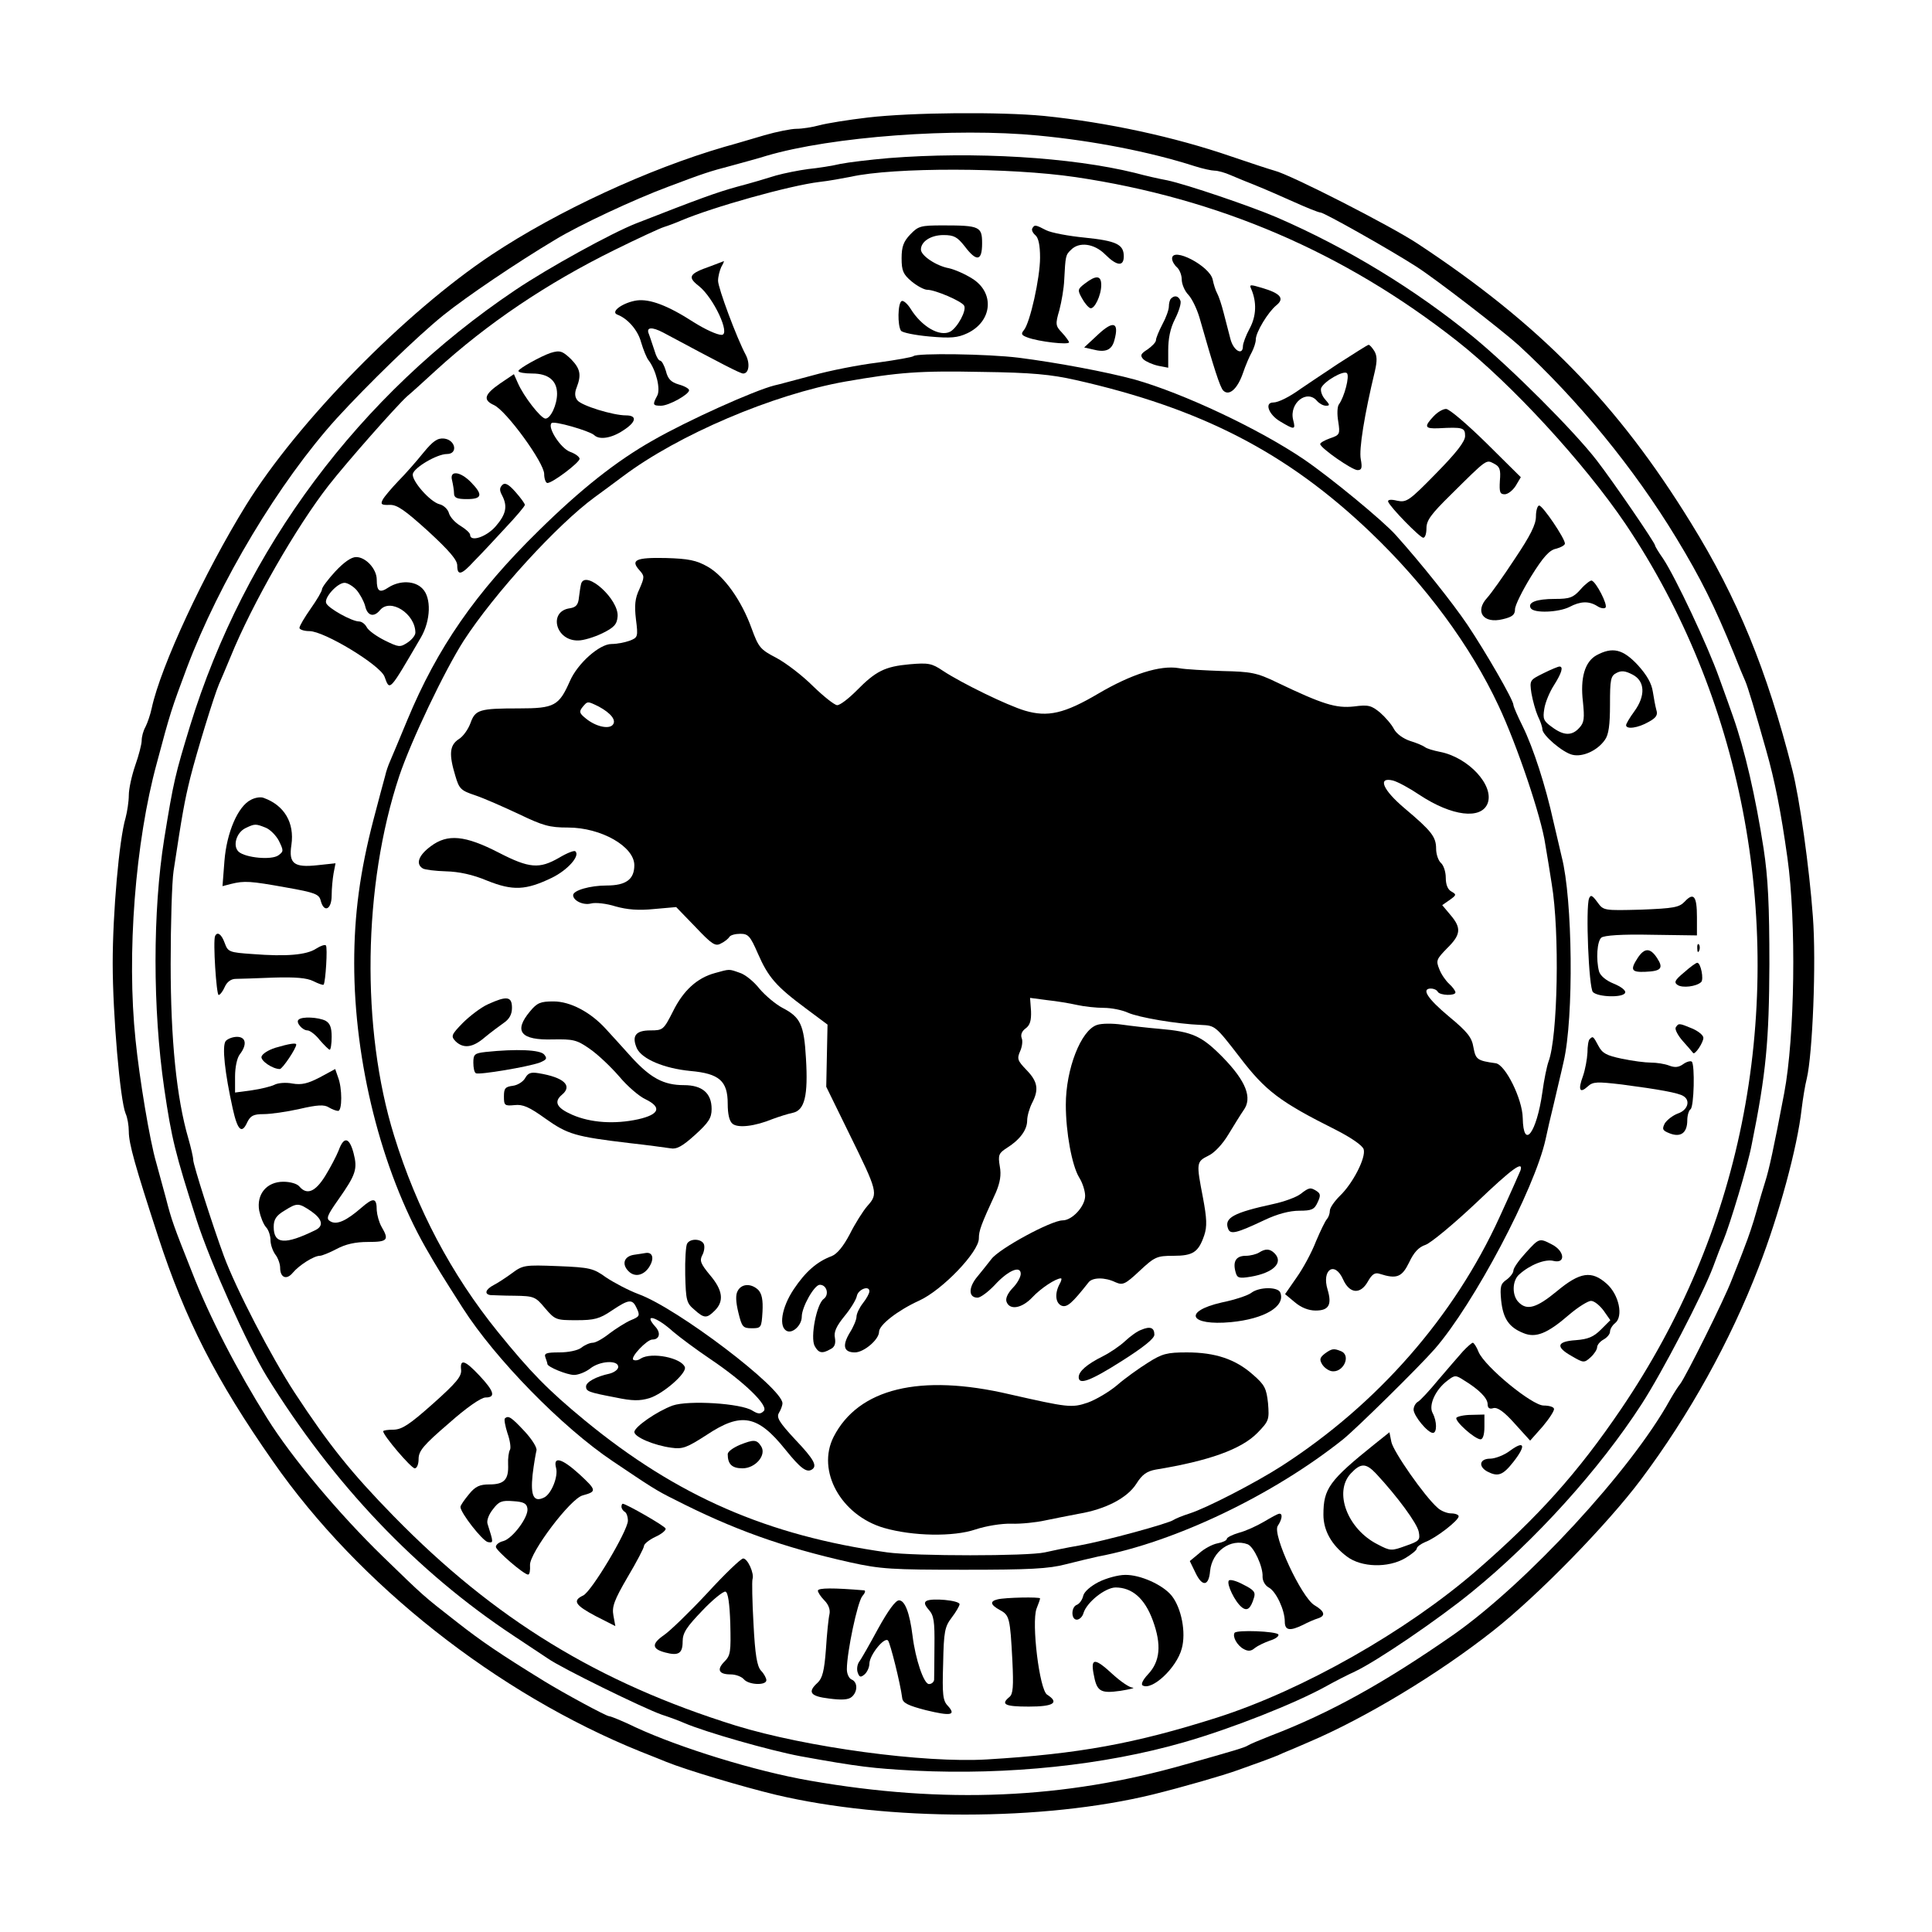 <?xml version="1.0" standalone="no"?>
<!DOCTYPE svg PUBLIC "-//W3C//DTD SVG 20010904//EN"
 "http://www.w3.org/TR/2001/REC-SVG-20010904/DTD/svg10.dtd">
<svg version="1.0" xmlns="http://www.w3.org/2000/svg"
 width="600pt" height="600pt" viewBox="0 0 600 600"
 preserveAspectRatio="xMidYMid meet">
<g transform="translate(0,600) scale(0.1,-0.1)"
fill="#000000" stroke="none">
<path d="M2695 5635 c-60 -7 -128 -18 -150 -24 -22 -6 -54 -11 -71 -11 -17 0
-62 -9 -100 -20 -38 -11 -94 -28 -124 -36 -237 -69 -518 -199 -723 -335 -268
-178 -602 -518 -763 -778 -129 -209 -265 -500 -293 -631 -4 -19 -13 -45 -19
-57 -7 -12 -12 -31 -12 -43 0 -11 -9 -46 -20 -77 -11 -32 -20 -73 -20 -93 0
-19 -5 -51 -10 -70 -20 -67 -40 -296 -40 -451 0 -160 23 -426 40 -467 6 -13
10 -38 10 -56 0 -38 20 -108 91 -326 84 -258 180 -446 357 -699 266 -382 696
-721 1142 -901 30 -12 66 -26 80 -32 62 -25 236 -77 340 -102 347 -82 830 -82
1170 1 93 23 218 59 265 76 22 8 56 20 75 27 19 7 49 18 65 26 17 7 53 22 80
34 174 74 402 211 574 347 138 109 352 328 457 468 150 200 278 431 366 660
63 162 120 373 133 490 4 33 11 76 16 95 18 75 30 361 19 504 -11 151 -41 366
-64 456 -79 310 -170 532 -314 765 -229 372 -470 618 -849 868 -83 55 -396
215 -445 227 -18 5 -78 25 -134 44 -177 61 -386 106 -582 126 -136 13 -409 11
-547 -5z m530 -56 c168 -16 345 -50 485 -95 25 -8 53 -14 62 -14 10 0 32 -6
50 -14 18 -8 53 -22 78 -32 25 -10 78 -33 118 -51 40 -18 77 -33 83 -33 11 0
215 -115 296 -167 60 -38 267 -198 319 -245 184 -169 359 -383 490 -599 76
-125 119 -212 179 -359 14 -36 30 -74 35 -85 8 -18 30 -91 65 -215 27 -95 46
-191 66 -334 28 -198 23 -557 -10 -731 -33 -174 -47 -237 -59 -275 -6 -19 -19
-62 -28 -95 -9 -33 -25 -80 -35 -105 -9 -25 -28 -72 -41 -105 -24 -63 -143
-301 -160 -323 -6 -7 -20 -29 -32 -50 -121 -219 -445 -569 -671 -728 -214
-149 -384 -244 -570 -315 -33 -13 -64 -26 -70 -30 -9 -6 -42 -16 -195 -59
-374 -107 -748 -123 -1165 -50 -168 29 -404 102 -542 166 -39 19 -76 34 -81
34 -9 0 -140 71 -202 109 -138 85 -194 123 -273 185 -105 82 -97 75 -228 202
-135 131 -283 307 -359 429 -93 148 -179 314 -234 455 -58 146 -63 160 -81
230 -10 36 -23 85 -30 110 -20 68 -52 261 -64 380 -28 266 -1 615 66 860 42
158 46 169 93 295 101 268 287 578 465 775 98 107 249 254 332 321 72 58 229
164 348 235 74 45 245 125 350 164 111 42 130 48 195 65 36 10 85 23 110 31
203 60 586 88 845 63z"/>
<path d="M2760 5509 c-58 -5 -125 -13 -150 -18 -25 -6 -70 -13 -100 -16 -30
-4 -75 -13 -100 -20 -25 -8 -79 -24 -121 -35 -65 -18 -117 -37 -314 -114 -76
-30 -271 -137 -375 -207 -485 -326 -840 -802 -1010 -1354 -46 -151 -51 -171
-80 -350 -36 -225 -36 -528 0 -775 23 -157 34 -201 101 -410 43 -133 157 -386
217 -484 207 -335 466 -607 767 -806 44 -29 92 -61 107 -71 41 -29 296 -154
353 -174 28 -9 59 -21 70 -26 68 -29 265 -85 360 -103 182 -33 226 -38 357
-45 289 -14 587 17 834 88 147 42 347 121 444 175 25 14 64 34 88 45 68 32
259 162 363 247 198 161 397 382 527 583 63 97 189 339 222 426 12 33 26 69
31 80 22 53 77 236 89 300 45 222 54 323 55 560 0 183 -4 268 -18 360 -25 161
-58 305 -95 410 -6 17 -25 71 -43 120 -35 99 -136 313 -174 370 -14 20 -25 38
-25 41 0 8 -130 198 -181 264 -71 92 -266 287 -384 384 -181 148 -391 276
-610 371 -82 35 -279 102 -340 115 -22 4 -67 14 -100 23 -199 49 -500 67 -765
46z m580 -59 c445 -66 835 -234 1185 -509 169 -133 395 -379 523 -568 359
-534 492 -1217 361 -1863 -64 -316 -189 -612 -374 -885 -135 -199 -258 -336
-449 -502 -218 -189 -540 -372 -806 -457 -255 -81 -430 -113 -714 -130 -198
-12 -563 38 -781 105 -427 133 -749 330 -1062 650 -132 135 -201 221 -308 384
-73 112 -182 322 -220 425 -35 95 -95 283 -95 298 0 8 -7 38 -15 66 -37 127
-55 308 -55 542 0 126 4 256 9 289 27 178 34 217 52 290 21 83 74 255 89 290
5 11 21 49 36 85 67 165 205 405 305 533 58 74 209 245 243 276 17 14 57 51
90 81 160 146 344 270 555 374 71 35 140 67 153 71 13 4 37 13 53 20 99 42
338 109 430 120 28 3 71 11 97 16 133 30 495 29 698 -1z"/>
<path d="M2827 5272 c-21 -22 -27 -38 -27 -74 0 -39 5 -50 31 -72 17 -14 39
-26 49 -26 24 0 106 -35 114 -49 9 -14 -20 -68 -43 -81 -33 -17 -89 16 -123
71 -10 16 -23 27 -28 24 -12 -7 -13 -75 -2 -92 4 -6 44 -14 88 -18 67 -6 88
-4 118 10 78 37 86 126 15 170 -22 14 -54 28 -72 32 -39 7 -87 39 -87 58 0 25
31 45 70 45 33 0 43 -6 66 -35 37 -49 54 -46 54 9 0 52 -7 56 -121 56 -70 0
-77 -2 -102 -28z"/>
<path d="M3206 5291 c-3 -5 1 -14 9 -21 10 -8 15 -31 15 -70 0 -63 -31 -202
-50 -225 -10 -12 -8 -16 11 -23 34 -13 129 -24 129 -15 0 3 -10 17 -22 30 -20
21 -21 26 -8 70 7 27 14 68 15 93 4 75 4 78 21 94 25 26 72 20 106 -14 36 -36
58 -39 58 -6 0 37 -23 48 -121 58 -51 5 -104 15 -120 23 -33 17 -36 18 -43 6z"/>
<path d="M3640 5197 c0 -8 7 -20 15 -27 8 -7 15 -24 15 -38 0 -14 9 -36 21
-48 11 -12 26 -43 34 -70 45 -158 64 -217 74 -227 18 -18 44 5 61 54 8 24 21
54 28 66 6 12 12 29 12 39 0 22 38 85 64 106 26 21 13 37 -45 54 -37 11 -40
11 -33 -4 17 -40 16 -83 -5 -122 -12 -22 -21 -47 -21 -55 0 -31 -30 -14 -39
23 -5 20 -15 57 -21 81 -6 24 -15 51 -20 60 -5 9 -11 28 -14 43 -9 42 -126
103 -126 65z"/>
<path d="M2206 5173 c-66 -23 -72 -33 -36 -61 46 -36 100 -152 71 -152 -14 0
-51 17 -86 39 -82 53 -137 73 -177 68 -42 -6 -84 -35 -61 -44 32 -12 64 -48
74 -86 7 -23 17 -49 24 -57 23 -31 37 -89 26 -109 -15 -28 -14 -31 12 -31 24
0 87 35 87 48 0 5 -14 13 -32 18 -24 7 -34 17 -40 42 -5 17 -13 32 -18 32 -5
0 -13 15 -18 33 -6 17 -13 40 -17 50 -9 21 9 23 45 4 183 -98 239 -127 248
-127 18 0 22 31 8 58 -28 52 -86 208 -86 230 0 13 5 32 10 43 6 10 9 18 8 18
-2 -1 -21 -8 -42 -16z"/>
<path d="M3370 5120 c-24 -18 -24 -21 -10 -46 8 -15 20 -29 26 -31 13 -4 34
40 34 72 0 30 -16 31 -50 5z"/>
<path d="M3637 5073 c-4 -3 -7 -15 -7 -25 0 -10 -9 -35 -20 -55 -11 -21 -20
-43 -20 -49 0 -7 -12 -19 -26 -29 -22 -14 -24 -19 -13 -31 8 -7 28 -16 46 -20
l31 -6 0 54 c0 36 6 68 21 97 12 24 20 49 17 57 -6 15 -18 18 -29 7z"/>
<path d="M3410 4961 l-43 -40 26 -6 c41 -11 60 -2 68 29 15 55 -3 62 -51 17z"/>
<path d="M4155 4870 c-49 -33 -101 -67 -115 -77 -36 -26 -70 -43 -86 -43 -28
0 -14 -38 22 -59 45 -27 48 -26 40 5 -13 52 43 96 74 59 7 -8 19 -15 28 -15
13 0 12 3 -3 20 -9 10 -15 26 -12 35 9 21 70 56 80 46 9 -9 -8 -74 -25 -97 -5
-7 -6 -30 -2 -53 6 -39 5 -42 -25 -52 -17 -6 -31 -14 -31 -18 0 -12 99 -81
116 -81 13 0 15 7 10 34 -6 30 11 137 44 274 7 31 7 47 -2 62 -7 11 -15 20
-18 19 -3 0 -45 -27 -95 -59z"/>
<path d="M1710 4904 c-30 -10 -100 -49 -100 -56 0 -5 20 -8 43 -8 50 0 77 -22
77 -63 0 -34 -20 -77 -36 -77 -14 0 -68 69 -86 111 l-12 27 -43 -29 c-49 -34
-54 -51 -19 -67 38 -17 156 -179 156 -214 0 -15 5 -28 10 -28 16 0 99 63 100
75 0 6 -13 16 -30 22 -29 11 -71 76 -57 89 7 8 117 -24 132 -37 16 -16 54 -10
90 14 41 26 45 47 9 47 -40 0 -138 30 -151 47 -8 10 -9 23 -2 40 15 39 11 58
-17 87 -27 26 -35 29 -64 20z"/>
<path d="M2837 4894 c-3 -3 -53 -12 -111 -20 -58 -7 -150 -25 -203 -40 -54
-14 -107 -29 -118 -31 -63 -16 -268 -108 -378 -171 -113 -64 -223 -151 -354
-280 -196 -192 -315 -364 -408 -588 -25 -60 -49 -118 -54 -129 -5 -11 -12 -31
-15 -45 -4 -14 -20 -74 -36 -135 -42 -161 -60 -295 -60 -446 0 -307 84 -641
222 -884 38 -66 50 -85 115 -187 101 -158 308 -370 466 -476 116 -78 135 -91
192 -119 180 -92 335 -148 545 -195 95 -21 129 -23 355 -23 202 0 262 3 315
17 36 9 81 20 100 24 239 45 544 191 761 364 41 33 237 226 285 281 121 139
310 496 344 651 5 24 16 72 25 108 8 36 23 96 31 133 32 137 28 505 -6 636 -5
20 -16 70 -26 111 -24 109 -62 227 -95 294 -16 32 -29 62 -29 67 0 15 -86 164
-143 249 -46 68 -143 190 -222 278 -39 44 -203 179 -285 235 -140 95 -374 205
-525 248 -88 24 -243 53 -361 68 -96 12 -317 15 -327 5z m503 -74 c390 -88
656 -225 915 -472 173 -165 312 -354 399 -540 57 -121 133 -346 145 -430 6
-35 15 -90 20 -123 25 -148 19 -476 -10 -552 -5 -14 -14 -57 -19 -95 -18 -127
-59 -181 -61 -80 -1 59 -54 166 -84 170 -58 8 -62 12 -69 49 -5 31 -18 48 -76
96 -67 56 -87 87 -56 87 8 0 18 -4 21 -10 7 -12 55 -13 55 -2 0 5 -9 17 -19
26 -11 10 -25 30 -31 46 -11 27 -9 31 24 65 43 42 45 63 11 103 l-26 31 23 16
c21 15 22 17 6 26 -12 6 -18 22 -18 43 0 19 -7 39 -15 46 -8 7 -15 27 -15 44
0 37 -14 55 -97 125 -69 58 -86 99 -37 87 15 -4 52 -24 83 -45 100 -66 191
-77 211 -26 21 56 -60 143 -148 160 -20 4 -41 10 -47 15 -5 4 -26 13 -46 19
-21 7 -42 22 -50 37 -7 14 -27 37 -43 51 -27 22 -36 25 -81 19 -56 -6 -96 6
-240 75 -62 30 -80 33 -168 35 -54 2 -116 5 -136 9 -58 10 -148 -19 -250 -79
-105 -62 -157 -74 -228 -53 -54 16 -196 85 -255 124 -34 23 -45 25 -103 20
-77 -7 -105 -21 -165 -82 -25 -25 -51 -45 -60 -45 -8 0 -42 27 -75 59 -33 33
-84 72 -114 88 -50 26 -55 32 -77 92 -31 86 -85 162 -136 191 -35 20 -60 25
-130 27 -93 2 -111 -6 -82 -38 16 -18 16 -21 0 -58 -14 -29 -16 -51 -11 -94 7
-55 6 -57 -20 -67 -14 -5 -39 -10 -56 -10 -37 0 -105 -60 -129 -115 -34 -77
-48 -85 -158 -85 -124 0 -136 -4 -151 -46 -7 -19 -23 -42 -37 -50 -28 -19 -30
-47 -10 -113 12 -41 17 -46 62 -61 27 -9 88 -36 135 -58 75 -36 95 -42 153
-42 103 0 206 -59 206 -117 0 -44 -26 -63 -86 -63 -51 0 -104 -15 -104 -30 0
-17 31 -32 55 -26 14 4 49 0 77 -9 36 -10 71 -13 120 -8 l68 6 60 -62 c51 -54
62 -61 79 -51 11 5 23 15 26 20 3 6 19 10 34 10 25 0 31 -7 55 -62 32 -73 56
-101 149 -170 l67 -50 -2 -96 -2 -97 71 -145 c89 -181 91 -187 57 -225 -14
-16 -39 -56 -55 -88 -20 -38 -39 -61 -56 -68 -46 -17 -82 -49 -118 -103 -38
-57 -48 -119 -20 -130 18 -7 45 19 45 45 0 30 39 99 56 99 22 0 30 -31 12 -44
-22 -16 -42 -119 -28 -146 12 -22 23 -25 49 -10 13 6 17 17 14 35 -4 18 4 36
30 68 19 23 36 51 38 62 4 21 39 34 39 15 0 -7 -9 -23 -20 -37 -11 -14 -20
-33 -20 -42 0 -9 -9 -31 -21 -50 -24 -40 -19 -61 16 -61 28 0 75 40 75 64 0
21 57 66 125 97 72 33 185 151 185 193 0 24 6 41 53 143 13 31 17 54 12 81 -6
35 -3 41 22 57 40 25 63 56 63 85 0 14 7 38 15 54 22 42 18 67 -17 103 -28 29
-30 35 -20 58 6 13 9 32 5 41 -4 11 1 22 12 30 14 10 18 25 17 54 l-3 41 53
-7 c29 -3 71 -10 93 -15 22 -5 60 -9 83 -9 24 0 58 -7 75 -15 34 -15 151 -35
227 -38 44 -2 45 -3 120 -100 80 -105 125 -139 299 -226 47 -24 82 -48 86 -60
8 -26 -34 -107 -74 -145 -17 -17 -31 -37 -31 -46 0 -9 -4 -20 -9 -26 -5 -5
-20 -36 -34 -69 -13 -34 -40 -84 -60 -112 l-36 -52 30 -25 c20 -17 43 -26 65
-26 41 0 51 18 37 65 -19 62 22 90 48 32 20 -45 54 -48 77 -7 13 23 22 29 37
24 53 -17 69 -10 91 35 15 32 30 48 51 55 17 6 88 65 158 131 112 107 147 132
137 100 -2 -5 -31 -71 -65 -145 -141 -309 -379 -581 -677 -773 -81 -52 -232
-130 -285 -147 -22 -7 -44 -16 -50 -20 -14 -11 -216 -66 -295 -80 -36 -6 -83
-16 -105 -21 -53 -12 -402 -12 -490 0 -371 52 -652 174 -939 410 -114 94 -168
149 -270 275 -144 178 -252 382 -322 609 -103 332 -97 777 16 1117 37 110 140
326 200 420 96 148 291 361 407 446 21 15 61 45 88 65 172 129 465 254 690
294 167 29 229 34 425 30 154 -2 215 -8 290 -25z m-1481 -1014 c39 -21 57 -44
43 -58 -13 -13 -53 -4 -83 21 -20 16 -21 21 -10 35 16 19 15 19 50 2z"/>
<path d="M1805 4188 c-2 -7 -5 -26 -7 -43 -2 -23 -9 -31 -28 -34 -68 -9 -45
-102 26 -100 16 0 49 10 74 22 37 18 46 28 48 52 5 53 -98 146 -113 103z"/>
<path d="M1338 3372 c-38 -28 -48 -55 -25 -69 6 -4 39 -8 72 -9 40 -1 83 -10
128 -29 80 -32 120 -30 201 9 49 24 88 68 73 82 -3 4 -26 -5 -51 -20 -61 -35
-92 -33 -187 16 -105 54 -159 59 -211 20z"/>
<path d="M2220 2978 c-55 -15 -98 -54 -130 -119 -29 -57 -31 -59 -70 -59 -46
0 -59 -17 -42 -56 16 -33 84 -62 166 -70 90 -8 116 -31 116 -102 0 -32 5 -54
15 -62 17 -14 69 -8 125 15 19 7 47 16 62 19 37 8 48 53 41 169 -6 105 -17
128 -73 157 -21 11 -53 38 -71 59 -17 22 -45 45 -62 50 -34 12 -30 12 -77 -1z"/>
<path d="M1515 2881 c-22 -10 -57 -37 -78 -58 -36 -37 -37 -41 -22 -57 24 -23
53 -20 90 12 18 15 45 35 59 45 18 12 26 27 26 47 0 36 -16 38 -75 11z"/>
<path d="M1646 2859 c-52 -62 -29 -90 71 -87 63 1 74 -1 114 -29 25 -17 66
-56 92 -86 25 -30 62 -62 82 -71 51 -25 43 -47 -23 -62 -73 -16 -148 -11 -205
14 -48 21 -58 40 -32 62 34 28 7 54 -72 67 -24 4 -33 1 -42 -15 -6 -11 -23
-22 -38 -24 -24 -3 -28 -8 -28 -33 0 -28 2 -30 33 -27 26 3 46 -6 96 -42 69
-49 93 -56 261 -76 55 -6 112 -14 126 -16 20 -4 37 5 77 41 43 39 52 53 52 81
0 49 -29 74 -86 74 -63 0 -104 22 -164 88 -28 31 -63 70 -78 86 -48 53 -111
86 -163 86 -40 0 -51 -4 -73 -31z"/>
<path d="M3407 2817 c-50 -16 -97 -137 -97 -248 0 -86 19 -188 41 -225 11 -17
19 -43 19 -58 0 -32 -40 -76 -70 -76 -35 0 -196 -87 -221 -120 -13 -17 -35
-44 -48 -60 -24 -32 -22 -60 5 -60 9 0 33 18 53 39 42 46 81 62 81 35 0 -10
-11 -30 -25 -44 -16 -17 -23 -33 -19 -43 10 -27 48 -20 80 14 26 28 73 59 89
59 3 0 1 -9 -5 -19 -15 -29 -12 -58 7 -66 17 -6 32 7 84 73 12 15 50 16 83 0
23 -10 30 -7 75 35 47 44 54 47 105 47 61 0 78 11 96 64 9 27 8 52 -4 116 -21
109 -21 112 17 131 19 9 44 36 62 66 17 28 38 62 47 75 28 38 8 90 -64 164
-66 67 -94 80 -198 89 -36 3 -88 9 -116 13 -28 4 -63 4 -77 -1z"/>
<path d="M1508 2733 c-34 -4 -38 -7 -38 -33 0 -16 3 -31 8 -33 9 -6 163 20
198 33 22 9 24 13 14 25 -12 15 -86 18 -182 8z"/>
<path d="M4039 2292 c-13 -10 -51 -24 -84 -31 -124 -27 -154 -43 -141 -77 7
-19 26 -14 113 27 40 19 78 29 108 29 39 0 47 4 57 26 10 21 9 27 -3 35 -19
12 -23 12 -50 -9z"/>
<path d="M2134 2138 c-4 -6 -7 -50 -6 -97 2 -79 4 -88 28 -108 31 -28 39 -28
64 -3 29 29 25 63 -15 110 -29 35 -33 45 -24 62 6 11 8 26 5 34 -7 17 -42 19
-52 2z"/>
<path d="M3910 2110 c-8 -5 -27 -10 -41 -10 -30 0 -41 -17 -32 -50 5 -19 10
-21 47 -15 71 12 103 44 74 73 -14 14 -28 15 -48 2z"/>
<path d="M1968 2103 c-30 -5 -38 -29 -16 -51 19 -19 46 -14 64 13 16 25 12 46
-9 44 -7 -1 -24 -4 -39 -6z"/>
<path d="M1590 2046 c-19 -14 -45 -31 -57 -37 -25 -13 -30 -28 -10 -31 6 0 41
-2 75 -2 61 -1 65 -3 95 -39 31 -36 34 -37 97 -37 55 0 72 4 110 30 54 36 64
37 78 6 10 -22 8 -25 -19 -36 -16 -7 -46 -26 -66 -41 -20 -16 -43 -29 -52 -29
-9 0 -25 -7 -35 -15 -11 -9 -41 -15 -69 -15 -41 0 -48 -3 -43 -16 3 -9 6 -17
6 -20 0 -9 61 -34 83 -34 13 0 36 9 50 20 30 24 87 27 87 5 0 -8 -12 -17 -27
-21 -42 -9 -73 -26 -73 -40 0 -15 8 -18 92 -34 52 -11 75 -11 105 -2 42 13
116 77 110 96 -10 29 -103 48 -137 27 -8 -6 -18 -7 -23 -4 -11 7 42 63 59 63
22 0 27 20 10 39 -40 44 2 33 55 -15 20 -17 71 -55 114 -84 107 -72 183 -146
167 -162 -10 -10 -17 -10 -35 1 -35 23 -199 33 -248 16 -49 -18 -118 -66 -119
-82 0 -16 62 -42 115 -49 35 -5 48 0 110 40 107 71 158 62 245 -47 46 -57 65
-71 81 -61 18 11 8 31 -52 94 -50 54 -58 68 -50 82 6 10 11 23 11 30 0 47
-326 295 -447 339 -32 12 -77 36 -101 52 -39 28 -49 31 -150 35 -103 4 -108 3
-142 -22z"/>
<path d="M2291 1991 c-7 -12 -6 -34 2 -67 11 -45 14 -49 42 -49 29 0 30 2 33
51 2 37 -2 56 -13 68 -22 21 -52 20 -64 -3z"/>
<path d="M3886 1985 c-10 -8 -52 -22 -92 -30 -122 -28 -100 -73 29 -61 104 10
170 49 153 92 -7 18 -65 18 -90 -1z"/>
<path d="M3544 1870 c-12 -4 -34 -20 -50 -35 -16 -15 -47 -36 -69 -47 -50 -25
-75 -47 -75 -65 0 -25 36 -12 135 51 66 42 100 69 100 81 0 22 -13 27 -41 15z"/>
<path d="M4114 1796 c-15 -12 -17 -18 -8 -33 6 -10 19 -19 28 -21 37 -8 64 49
30 62 -22 9 -28 8 -50 -8z"/>
<path d="M3565 1768 c-27 -17 -71 -48 -96 -70 -25 -21 -66 -45 -91 -54 -50
-17 -62 -15 -243 26 -278 65 -469 18 -546 -132 -54 -106 23 -244 156 -283 90
-26 216 -28 284 -5 33 11 82 19 112 18 30 -1 77 4 104 10 28 6 75 15 106 21
83 14 150 49 178 93 18 29 33 39 60 44 165 27 266 63 316 114 36 37 37 41 33
92 -5 46 -10 57 -47 89 -54 48 -117 69 -205 69 -62 0 -77 -4 -121 -32z"/>
<path d="M2298 1513 c-21 -9 -38 -21 -38 -29 0 -31 13 -44 46 -44 40 0 75 41
58 68 -14 22 -23 22 -66 5z"/>
<path d="M4452 4707 c-30 -32 -28 -39 16 -37 75 4 82 2 82 -24 0 -17 -27 -52
-90 -116 -84 -86 -92 -91 -121 -85 -20 5 -30 3 -28 -3 6 -17 99 -112 109 -112
6 0 10 13 10 30 0 24 15 44 74 102 116 115 111 111 136 98 18 -9 21 -19 18
-53 -2 -35 0 -42 15 -42 10 0 25 12 34 26 l16 27 -107 106 c-59 58 -115 106
-125 106 -10 0 -27 -10 -39 -23z"/>
<path d="M1314 4593 c-21 -26 -56 -66 -77 -87 -21 -22 -43 -48 -48 -57 -8 -15
-5 -18 21 -17 23 1 47 -16 120 -82 65 -60 90 -89 90 -106 0 -33 13 -30 53 14
20 20 63 66 96 102 34 36 61 68 61 72 0 4 -13 22 -29 40 -22 25 -33 30 -41 22
-9 -9 -9 -17 -1 -32 18 -34 13 -59 -20 -97 -29 -33 -79 -49 -79 -26 0 6 -14
18 -30 28 -17 10 -33 28 -36 40 -3 11 -16 24 -29 27 -29 7 -87 73 -83 94 4 20
75 62 106 62 35 0 27 44 -9 48 -20 2 -34 -7 -65 -45z"/>
<path d="M1404 4508 c3 -13 6 -31 6 -40 0 -14 9 -18 40 -18 47 0 51 13 13 52
-34 35 -68 38 -59 6z"/>
<path d="M4770 4396 c0 -25 -17 -59 -66 -132 -36 -55 -74 -108 -85 -120 -40
-43 -13 -82 48 -67 30 7 38 14 38 31 0 12 23 58 50 102 38 61 57 82 78 86 15
4 27 11 27 16 0 16 -69 118 -80 118 -5 0 -10 -15 -10 -34z"/>
<path d="M1041 4225 c-22 -24 -41 -49 -41 -55 0 -6 -16 -33 -35 -60 -19 -27
-35 -54 -35 -60 0 -5 14 -10 31 -10 46 0 219 -105 233 -141 17 -46 13 -50 113
121 31 53 33 124 5 152 -24 25 -70 26 -105 4 -28 -19 -37 -13 -37 24 0 33 -34
70 -64 70 -15 0 -38 -16 -65 -45z m66 -57 c11 -13 23 -35 27 -50 7 -31 27 -36
46 -13 32 39 110 -11 110 -70 0 -8 -11 -22 -25 -31 -23 -15 -27 -14 -70 7 -26
13 -51 31 -56 41 -5 10 -16 18 -24 18 -22 0 -96 41 -102 57 -7 17 35 63 57 63
9 0 26 -10 37 -22z"/>
<path d="M4909 4170 c-23 -26 -34 -30 -80 -30 -58 0 -86 -11 -75 -29 10 -16
86 -13 120 4 34 18 60 19 86 3 10 -7 22 -9 26 -5 8 8 -29 80 -43 84 -4 1 -20
-11 -34 -27z"/>
<path d="M4958 3965 c-36 -20 -51 -70 -42 -145 5 -50 4 -64 -11 -80 -23 -26
-49 -25 -85 2 -27 19 -29 26 -24 57 3 20 17 53 30 73 24 38 30 58 17 58 -4 0
-26 -9 -50 -21 -42 -21 -43 -21 -37 -62 4 -23 13 -55 20 -71 8 -16 14 -34 14
-41 0 -18 63 -72 93 -79 32 -8 78 13 101 46 12 16 16 47 16 110 0 77 2 89 20
98 15 8 27 7 50 -5 39 -20 41 -66 5 -115 -14 -19 -25 -38 -25 -42 0 -14 37 -9
70 10 24 13 29 22 24 37 -3 11 -8 37 -11 57 -4 26 -18 51 -47 83 -46 49 -78
57 -128 30z"/>
<path d="M779 3516 c-40 -20 -75 -101 -82 -190 l-6 -78 27 7 c41 10 59 9 170
-11 91 -16 103 -21 108 -41 10 -39 34 -28 34 16 0 21 3 52 6 69 l6 31 -56 -6
c-73 -8 -90 5 -81 63 10 69 -22 123 -86 146 -9 4 -27 1 -40 -6z m45 -86 c14
-5 33 -24 42 -41 15 -31 15 -33 -1 -45 -21 -16 -103 -8 -124 11 -19 18 -7 59
21 73 29 14 32 14 62 2z"/>
<path d="M4935 3210 c-11 -29 -1 -278 12 -291 16 -16 95 -18 100 -2 3 7 -13
19 -35 28 -25 10 -42 25 -46 38 -10 38 -6 94 7 105 8 7 64 11 155 9 l142 -2 0
57 c0 65 -10 78 -38 48 -17 -18 -34 -21 -135 -25 -117 -3 -117 -3 -136 23 -16
22 -21 24 -26 12z"/>
<path d="M668 3093 c-7 -15 4 -183 11 -183 4 0 13 11 19 25 7 16 20 25 34 25
13 0 66 2 118 4 68 2 103 -1 123 -11 16 -8 30 -13 32 -11 6 7 13 117 7 122 -3
3 -16 -1 -30 -10 -30 -20 -94 -25 -196 -17 -75 5 -78 7 -88 34 -10 28 -23 37
-30 22z"/>
<path d="M5271 3054 c0 -11 3 -14 6 -6 3 7 2 16 -1 19 -3 4 -6 -2 -5 -13z"/>
<path d="M5086 3025 c-24 -37 -20 -45 24 -43 49 2 57 11 36 43 -21 32 -39 32
-60 0z"/>
<path d="M5230 2980 c-29 -24 -32 -31 -20 -39 15 -10 58 -5 73 9 9 8 -1 60
-12 60 -4 0 -22 -13 -41 -30z"/>
<path d="M927 2833 c-9 -8 12 -33 28 -33 7 0 25 -13 38 -30 14 -16 28 -30 31
-30 3 0 6 18 6 40 0 29 -5 42 -19 50 -22 11 -74 14 -84 3z"/>
<path d="M5204 2809 c-3 -6 7 -25 22 -42 16 -18 30 -34 32 -37 5 -8 32 32 32
47 0 8 -16 21 -35 29 -41 17 -42 17 -51 3z"/>
<path d="M701 2767 c-12 -15 -3 -98 22 -211 15 -67 28 -79 45 -41 10 20 19 25
51 25 21 0 71 7 111 16 56 13 77 14 91 5 10 -6 23 -11 29 -11 13 0 13 71 0
104 l-9 26 -48 -26 c-37 -19 -56 -24 -85 -19 -20 4 -45 2 -56 -4 -10 -5 -42
-13 -70 -17 l-52 -7 0 50 c0 28 6 58 15 69 23 30 19 54 -9 54 -13 0 -29 -6
-35 -13z"/>
<path d="M4937 2773 c-4 -3 -7 -22 -7 -42 -1 -20 -7 -53 -14 -73 -16 -43 -10
-55 15 -32 16 15 29 15 106 6 114 -15 176 -26 191 -36 23 -14 13 -44 -17 -54
-16 -6 -34 -20 -41 -31 -9 -18 -7 -22 16 -31 34 -13 54 2 54 41 0 15 5 31 10
34 11 7 14 138 4 148 -4 3 -16 0 -27 -8 -14 -10 -26 -11 -44 -4 -13 5 -38 9
-56 9 -17 0 -57 5 -90 12 -48 10 -61 17 -73 40 -16 30 -17 31 -27 21z"/>
<path d="M855 2746 c-22 -7 -41 -19 -43 -28 -2 -13 35 -38 57 -38 8 0 51 64
51 76 0 6 -21 3 -65 -10z"/>
<path d="M1052 2428 c-7 -18 -26 -54 -42 -80 -31 -50 -57 -60 -80 -33 -7 9
-29 15 -50 15 -52 0 -84 -39 -75 -90 4 -19 13 -42 21 -51 8 -8 14 -27 14 -40
0 -14 7 -34 15 -45 8 -10 15 -29 15 -41 0 -31 20 -39 39 -16 20 24 66 53 84
53 7 0 31 10 52 21 28 15 58 22 98 22 61 0 66 6 42 47 -8 14 -14 37 -15 51 0
40 -10 41 -48 8 -46 -40 -76 -54 -96 -42 -14 8 -11 17 25 68 54 77 60 94 47
144 -13 49 -30 53 -46 9z m-85 -190 c34 -24 39 -45 13 -58 -96 -47 -130 -44
-130 10 0 23 8 35 33 50 40 25 44 25 84 -2z"/>
<path d="M4738 2109 c-21 -23 -38 -47 -38 -55 0 -7 -10 -20 -21 -28 -19 -13
-21 -22 -17 -65 6 -56 24 -83 69 -101 38 -16 74 -2 142 57 28 24 59 43 68 43
10 0 27 -14 39 -30 l21 -30 -29 -29 c-23 -23 -40 -30 -78 -33 -60 -4 -64 -21
-12 -50 36 -21 38 -21 58 -3 11 10 20 24 20 31 0 7 9 18 20 24 11 6 20 17 20
24 0 8 7 20 16 27 26 21 12 88 -26 122 -47 42 -83 37 -155 -23 -63 -52 -93
-61 -119 -34 -21 21 -20 67 2 86 33 30 81 49 107 42 38 -9 34 31 -5 51 -40 21
-40 20 -82 -26z"/>
<path d="M4543 1803 c-14 -16 -48 -55 -76 -88 -27 -33 -56 -64 -63 -68 -8 -4
-14 -16 -14 -25 1 -20 44 -72 60 -72 13 0 13 36 -1 62 -13 24 9 73 47 101 22
17 25 17 51 0 46 -28 73 -55 73 -74 0 -12 6 -16 18 -12 13 3 33 -11 66 -48
l48 -53 39 44 c21 25 37 50 35 55 -1 6 -16 10 -32 10 -36 0 -182 120 -202 166
-6 16 -15 29 -18 29 -3 0 -17 -12 -31 -27z"/>
<path d="M1432 1746 c2 -20 -14 -40 -87 -105 -73 -65 -96 -80 -122 -81 -18 0
-33 -2 -33 -5 0 -13 87 -115 98 -115 7 0 12 13 12 29 0 25 15 43 93 110 55 49
101 81 115 81 32 0 27 19 -19 68 -45 48 -61 53 -57 18z"/>
<path d="M4523 1597 c-6 -10 56 -66 75 -67 7 0 12 14 12 39 l0 38 -41 -1 c-22
0 -43 -5 -46 -9z"/>
<path d="M1568 1595 c-3 -3 1 -24 8 -46 8 -22 11 -45 8 -51 -4 -6 -7 -27 -6
-46 2 -47 -12 -62 -58 -62 -30 0 -44 -6 -64 -31 -14 -17 -26 -34 -26 -39 0
-18 68 -105 85 -109 18 -3 18 -3 -1 57 -3 10 4 29 17 45 18 24 27 28 63 25 32
-2 42 -7 44 -23 4 -26 -46 -93 -75 -101 -13 -3 -23 -11 -23 -18 0 -11 87 -86
100 -86 5 0 7 13 6 30 -1 38 126 207 164 216 44 12 43 16 -11 66 -54 49 -82
57 -72 19 7 -26 -14 -79 -36 -91 -33 -17 -44 3 -37 70 4 34 10 67 12 75 3 8
-13 34 -36 59 -42 45 -51 51 -62 41z"/>
<path d="M4270 1516 c-142 -114 -160 -139 -160 -220 0 -49 25 -94 73 -130 45
-34 128 -36 181 -5 20 12 36 25 36 30 0 5 12 14 26 20 33 12 104 67 104 80 0
5 -11 9 -23 9 -13 0 -33 8 -43 18 -40 35 -137 174 -143 204 l-6 30 -45 -36z
m4 -93 c66 -71 127 -154 132 -180 5 -26 2 -29 -41 -44 -44 -16 -47 -16 -87 5
-93 47 -137 162 -83 220 31 33 47 33 79 -1z"/>
<path d="M4690 1495 c-18 -14 -47 -25 -62 -25 -33 0 -38 -24 -9 -40 33 -17 48
-12 81 30 40 51 35 68 -10 35z"/>
<path d="M1930 1321 c0 -6 5 -13 10 -16 6 -3 10 -16 10 -28 -1 -32 -113 -220
-139 -232 -34 -16 -25 -30 39 -64 l61 -31 -6 33 c-5 27 2 47 44 119 28 47 51
91 51 97 0 6 16 19 35 28 20 9 34 21 32 26 -2 8 -123 77 -133 77 -2 0 -4 -4
-4 -9z"/>
<path d="M3925 1274 c-22 -13 -57 -29 -77 -34 -21 -6 -38 -15 -38 -19 0 -5
-13 -11 -29 -14 -16 -3 -42 -17 -57 -31 l-29 -24 18 -37 c21 -44 41 -41 45 6
6 61 64 103 117 83 19 -8 48 -70 46 -101 0 -13 8 -27 19 -33 23 -12 50 -70 50
-106 0 -28 16 -30 57 -10 15 8 36 17 46 20 25 8 21 22 -11 41 -40 24 -131 219
-114 246 14 21 16 39 5 38 -5 0 -26 -12 -48 -25z"/>
<path d="M2196 1052 c-55 -59 -115 -117 -134 -130 -39 -27 -38 -43 4 -54 41
-11 54 -3 54 34 0 27 12 45 61 96 33 35 66 61 72 59 8 -2 13 -37 15 -100 2
-86 1 -98 -18 -117 -25 -25 -18 -40 19 -40 16 0 34 -7 41 -15 15 -18 70 -20
70 -3 0 6 -7 20 -17 30 -12 14 -18 48 -23 146 -4 70 -5 132 -3 138 6 17 -15
64 -29 64 -7 0 -58 -49 -112 -108z"/>
<path d="M3412 1087 c-25 -13 -45 -30 -48 -43 -3 -13 -12 -25 -20 -28 -18 -7
-18 -46 0 -46 8 0 18 9 21 21 11 34 67 78 99 79 52 0 91 -34 116 -102 28 -76
23 -128 -15 -168 -15 -16 -22 -30 -17 -34 29 -18 106 54 122 114 14 50 -1 126
-31 164 -27 34 -98 66 -145 65 -21 0 -58 -10 -82 -22z"/>
<path d="M3816 1091 c-7 -11 19 -65 40 -82 17 -14 28 -5 38 28 6 18 1 25 -33
42 -22 12 -42 17 -45 12z"/>
<path d="M2540 1060 c0 -5 9 -19 20 -30 13 -13 19 -29 16 -43 -3 -12 -8 -61
-11 -109 -5 -67 -11 -90 -26 -104 -32 -29 -23 -42 36 -49 38 -5 60 -4 70 5 19
16 19 46 0 54 -8 3 -15 17 -15 32 0 53 33 209 48 227 8 9 11 17 6 18 -95 8
-144 8 -144 -1z"/>
<path d="M2877 1028 c-8 -5 -5 -13 8 -28 15 -17 18 -35 17 -113 0 -50 -1 -98
-1 -104 -1 -7 -8 -13 -16 -13 -16 0 -42 77 -51 150 -9 72 -24 110 -42 110 -11
0 -34 -32 -65 -88 -26 -48 -52 -94 -59 -103 -6 -9 -8 -24 -4 -34 5 -14 9 -15
21 -5 8 7 15 22 15 34 1 27 47 84 58 71 7 -9 38 -132 44 -179 2 -15 19 -23 73
-37 78 -19 95 -16 69 13 -16 16 -18 35 -15 131 2 101 5 115 27 144 13 17 24
36 24 41 0 12 -87 20 -103 10z"/>
<path d="M3098 1033 c-25 -6 -22 -17 7 -33 30 -16 32 -24 39 -157 4 -81 2
-104 -9 -113 -28 -23 -15 -30 60 -30 77 0 96 12 57 37 -24 15 -49 223 -33 267
6 15 11 29 11 32 0 5 -109 3 -132 -3z"/>
<path d="M3834 929 c-7 -12 8 -39 28 -50 14 -8 24 -7 35 3 9 7 30 17 47 23 17
5 29 14 26 19 -6 10 -130 15 -136 5z"/>
<path d="M3396 803 c10 -56 20 -63 84 -54 30 5 47 9 37 10 -9 0 -37 19 -61 41
-55 51 -69 52 -60 3z"/>
</g>
</svg>
